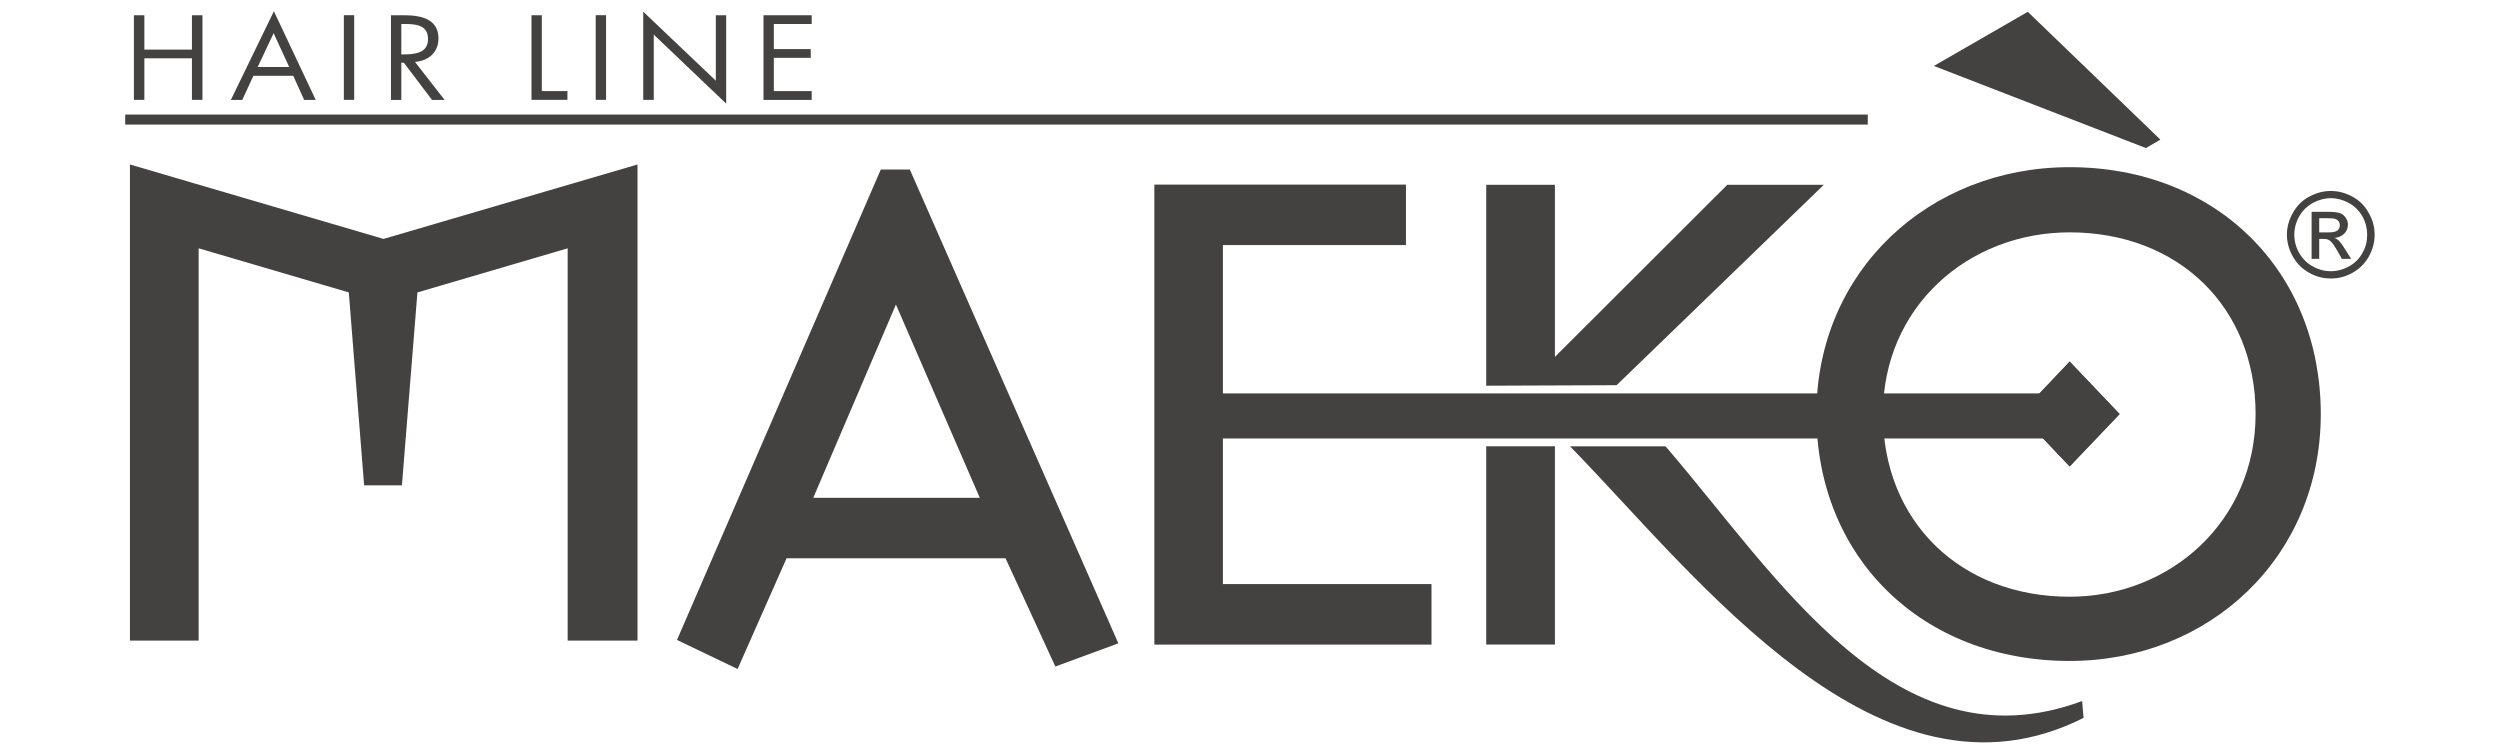 <svg xmlns="http://www.w3.org/2000/svg" viewBox="0 0 377.953 113.386" height="113.386" width="377.953" id="svg2" version="1.1">
  <defs id="defs6">
    <clipPath id="clipPath26" clipPathUnits="userSpaceOnUse">
      <path id="path24" d="M 0,85.039 H 283.465 V 0 H 0 Z"></path>
    </clipPath>
  </defs>
  <g transform="matrix(1.333,0,0,-1.333,0,113.386)" id="g8">
    <g transform="translate(21.767,79.434)" id="g10">
      <path id="path12" style="fill:#444141;fill-opacity:1;fill-rule:nonzero;stroke:none" d="M 0,0 V 3.896 H 1.195 V -5.699 H 0 v 4.714 h -5.395 v -4.714 h -1.187 v 9.595 h 1.187 V 0 Z"></path>
    </g>
    <g transform="translate(31.034,81.297)" id="g14">
      <path id="path16" style="fill:#444141;fill-opacity:1;fill-rule:nonzero;stroke:none" d="m 0,0 -1.81,-3.838 h 3.577 z m -2.295,-4.83 -1.26,-2.737 H -4.851 L 0.029,2.491 4.772,-7.567 H 3.461 L 2.223,-4.83 Z"></path>
    </g>
    <path id="path18" style="fill:#444141;fill-opacity:1;fill-rule:nonzero;stroke:none" d="m 40.171,73.736 h -1.173 v 9.602 h 1.173 z"></path>
    <g id="g20">
      <g clip-path="url(#clipPath26)" id="g22">
        <g transform="translate(45.515,78.893)" id="g28">
          <path id="path30" style="fill:#444141;fill-opacity:1;fill-rule:nonzero;stroke:none" d="m 0,0 h 0.369 c 1.318,0 2.658,0.232 2.658,1.723 0,1.579 -1.275,1.724 -2.687,1.724 H 0 Z M 0,-5.163 H -1.173 V 4.439 H 0.34 c 2.02,0 3.874,-0.486 3.874,-2.643 0,-1.477 -1.021,-2.513 -2.665,-2.651 l 3.36,-4.308 H 3.483 L 0.29,-0.949 H 0 Z"></path>
        </g>
        <g transform="translate(61.451,74.73)" id="g32">
          <path id="path34" style="fill:#444141;fill-opacity:1;fill-rule:nonzero;stroke:none" d="M 0,0 H 2.904 V -0.992 H -1.173 V 8.602 H 0 Z"></path>
        </g>
        <path id="path36" style="fill:#444141;fill-opacity:1;fill-rule:nonzero;stroke:none" d="m 68.736,73.736 h -1.173 v 9.602 h 1.173 z"></path>
        <g transform="translate(72.952,83.736)" id="g38">
          <path id="path40" style="fill:#444141;fill-opacity:1;fill-rule:nonzero;stroke:none" d="m 0,0 8.233,-7.828 v 7.422 H 9.406 V -10.427 L 1.195,-2.6 V -10 L 0,-10 Z"></path>
        </g>
        <g transform="translate(86.591,83.331)" id="g42">
          <path id="path44" style="fill:#444141;fill-opacity:1;fill-rule:nonzero;stroke:none" d="M 0,0 H 5.467 V -0.992 H 1.173 V -3.838 H 5.358 V -4.83 H 1.173 v -3.772 h 4.294 v -1 H 0 Z"></path>
        </g>
        <g transform="translate(14.199,71.5)" id="g46">
          <path id="path48" style="fill:#444141;fill-opacity:1;fill-rule:evenodd;stroke:none" d="M 0,0 H 197.634"></path>
        </g>
        <path id="path50" style="fill:#444141;fill-opacity:1;fill-rule:nonzero;stroke:none" d="M 211.833,70.931 H 14.199 v 1.137 h 197.634 z"></path>
        <g transform="translate(72.302,12.404)" id="g52">
          <path id="path54" style="fill:#444141;fill-opacity:1;fill-rule:evenodd;stroke:none" d="m 0,0 v 54.003 l -28.805,-8.443 -28.76,8.443 V 0 h 7.791 v 44.495 l 17.031,-5.003 1.737,-21.882 h 4.287 l 1.759,21.882 17.038,5.003 0,-44.495 z"></path>
        </g>
        <g transform="translate(111.125,28.6)" id="g56">
          <path id="path58" style="fill:#444141;fill-opacity:1;fill-rule:evenodd;stroke:none" d="m 0,0 h -18.892 l 9.377,21.918 z M 15.713,-16.502 -7.936,37.233 h -3.295 l -23.113,-53.351 6.872,-3.295 5.554,12.556 H 2.918 l 5.648,-12.274 z"></path>
        </g>
        <g transform="translate(235.217,35.331)" id="g60">
          <path id="path62" style="fill:#444141;fill-opacity:1;fill-rule:evenodd;stroke:none" d="m 0,0 v 5.112 h -96.522 v 16.821 h 20.76 v 6.857 h -28.536 v -52.164 h 31.433 v 6.865 H -96.522 V 0 Z"></path>
        </g>
        <g transform="translate(240.393,38.1)" id="g64">
          <path id="path66" style="fill:#444141;fill-opacity:1;fill-rule:evenodd;stroke:none" d="M 0,0 -5.662,5.952 -11.303,0 -5.662,-5.938 Z m 15.423,0 c 0,-12.143 -9.652,-20.716 -21.085,-20.716 -12.419,0 -21.18,8.573 -21.18,20.716 0,12.15 9.652,20.608 21.18,20.608 C 6.64,20.608 15.423,12.15 15.423,0 m 7.393,0 c 0,16.249 -11.882,28.001 -28.478,28.001 -15.931,0 -28.725,-11.752 -28.725,-28.001 0,-16.234 11.94,-28.001 28.725,-28.001 15.836,0 28.478,11.767 28.478,28.001"></path>
        </g>
        <g transform="translate(245.02,69.225)" id="g68">
          <path id="path70" style="fill:#444141;fill-opacity:1;fill-rule:evenodd;stroke:none" d="M 0,0 -15.039,14.496 -25.691,8.356 -1.644,-0.956 Z"></path>
        </g>
        <g transform="translate(240.393,38.1)" id="g72">
          <path id="path74" style="fill:#444141;fill-opacity:1;fill-rule:evenodd;stroke:none" d="M 0,0 -5.662,5.952 -11.303,0 -5.662,-5.938 Z"></path>
        </g>
        <g transform="translate(236.145,5.553)" id="g76">
          <path id="path78" style="fill:#444141;fill-opacity:1;fill-rule:nonzero;stroke:none" d="M 0,0 0.159,-1.912 C -22.918,-13.526 -43.685,14.141 -58.08,28.891 h 10.833 C -34.481,14.047 -21.18,-7.842 0,0 m -59.796,6.408 h -7.791 v 22.49 h 7.791 z m -7.791,29.355 V 58.55 h 7.791 V 39.029 l 19.551,19.521 h 10.948 L -52.801,35.821 Z"></path>
        </g>
        <g transform="translate(263.032,58.704)" id="g80">
          <path id="path82" style="fill:#444141;fill-opacity:1;fill-rule:nonzero;stroke:none" d="M 0,0 H 1.043 C 1.542,0 1.897,0.072 2.071,0.217 2.245,0.369 2.339,0.572 2.339,0.811 2.339,0.97 2.295,1.115 2.223,1.238 2.114,1.361 2.013,1.455 1.839,1.521 1.687,1.578 1.397,1.607 0.992,1.607 H 0 Z m -0.862,-3.005 v 5.337 h 1.84 C 1.586,2.332 2.049,2.288 2.339,2.187 2.621,2.085 2.853,1.912 3.005,1.658 3.179,1.426 3.258,1.166 3.258,0.891 3.258,0.492 3.128,0.159 2.853,-0.13 2.563,-0.42 2.194,-0.594 1.723,-0.623 1.926,-0.695 2.071,-0.797 2.194,-0.905 2.404,-1.115 2.665,-1.463 2.976,-1.97 L 3.62,-3.005 H 2.57 L 2.1,-2.165 C 1.723,-1.506 1.426,-1.086 1.202,-0.934 1.028,-0.797 0.811,-0.739 0.507,-0.739 H 0 v -2.266 z m 2.18,6.886 C 0.623,3.881 -0.051,3.7 -0.717,3.345 -1.376,2.976 -1.897,2.469 -2.274,1.81 c -0.369,-0.659 -0.55,-1.354 -0.55,-2.078 0,-0.717 0.181,-1.405 0.543,-2.049 0.377,-0.659 0.883,-1.173 1.542,-1.535 0.652,-0.37 1.34,-0.55 2.057,-0.55 0.709,0 1.397,0.18 2.056,0.55 0.666,0.362 1.181,0.876 1.535,1.535 0.377,0.644 0.529,1.332 0.529,2.049 0,0.724 -0.174,1.419 -0.536,2.078 C 4.526,2.469 4.011,2.976 3.345,3.345 2.686,3.7 2.013,3.881 1.318,3.881 m 0,0.818 c 0.84,0 1.651,-0.217 2.433,-0.637 C 4.555,3.635 5.17,3.019 5.604,2.223 6.068,1.434 6.285,0.601 6.285,-0.268 6.285,-1.122 6.068,-1.948 5.633,-2.73 5.184,-3.519 4.576,-4.135 3.787,-4.576 2.99,-5.025 2.187,-5.228 1.318,-5.228 c -0.862,0 -1.687,0.203 -2.469,0.652 -0.782,0.441 -1.398,1.057 -1.847,1.846 -0.434,0.782 -0.666,1.608 -0.666,2.462 0,0.869 0.232,1.702 0.681,2.491 0.449,0.796 1.05,1.412 1.861,1.839 0.789,0.42 1.6,0.637 2.44,0.637"></path>
        </g>
      </g>
    </g>
  </g>
</svg>
